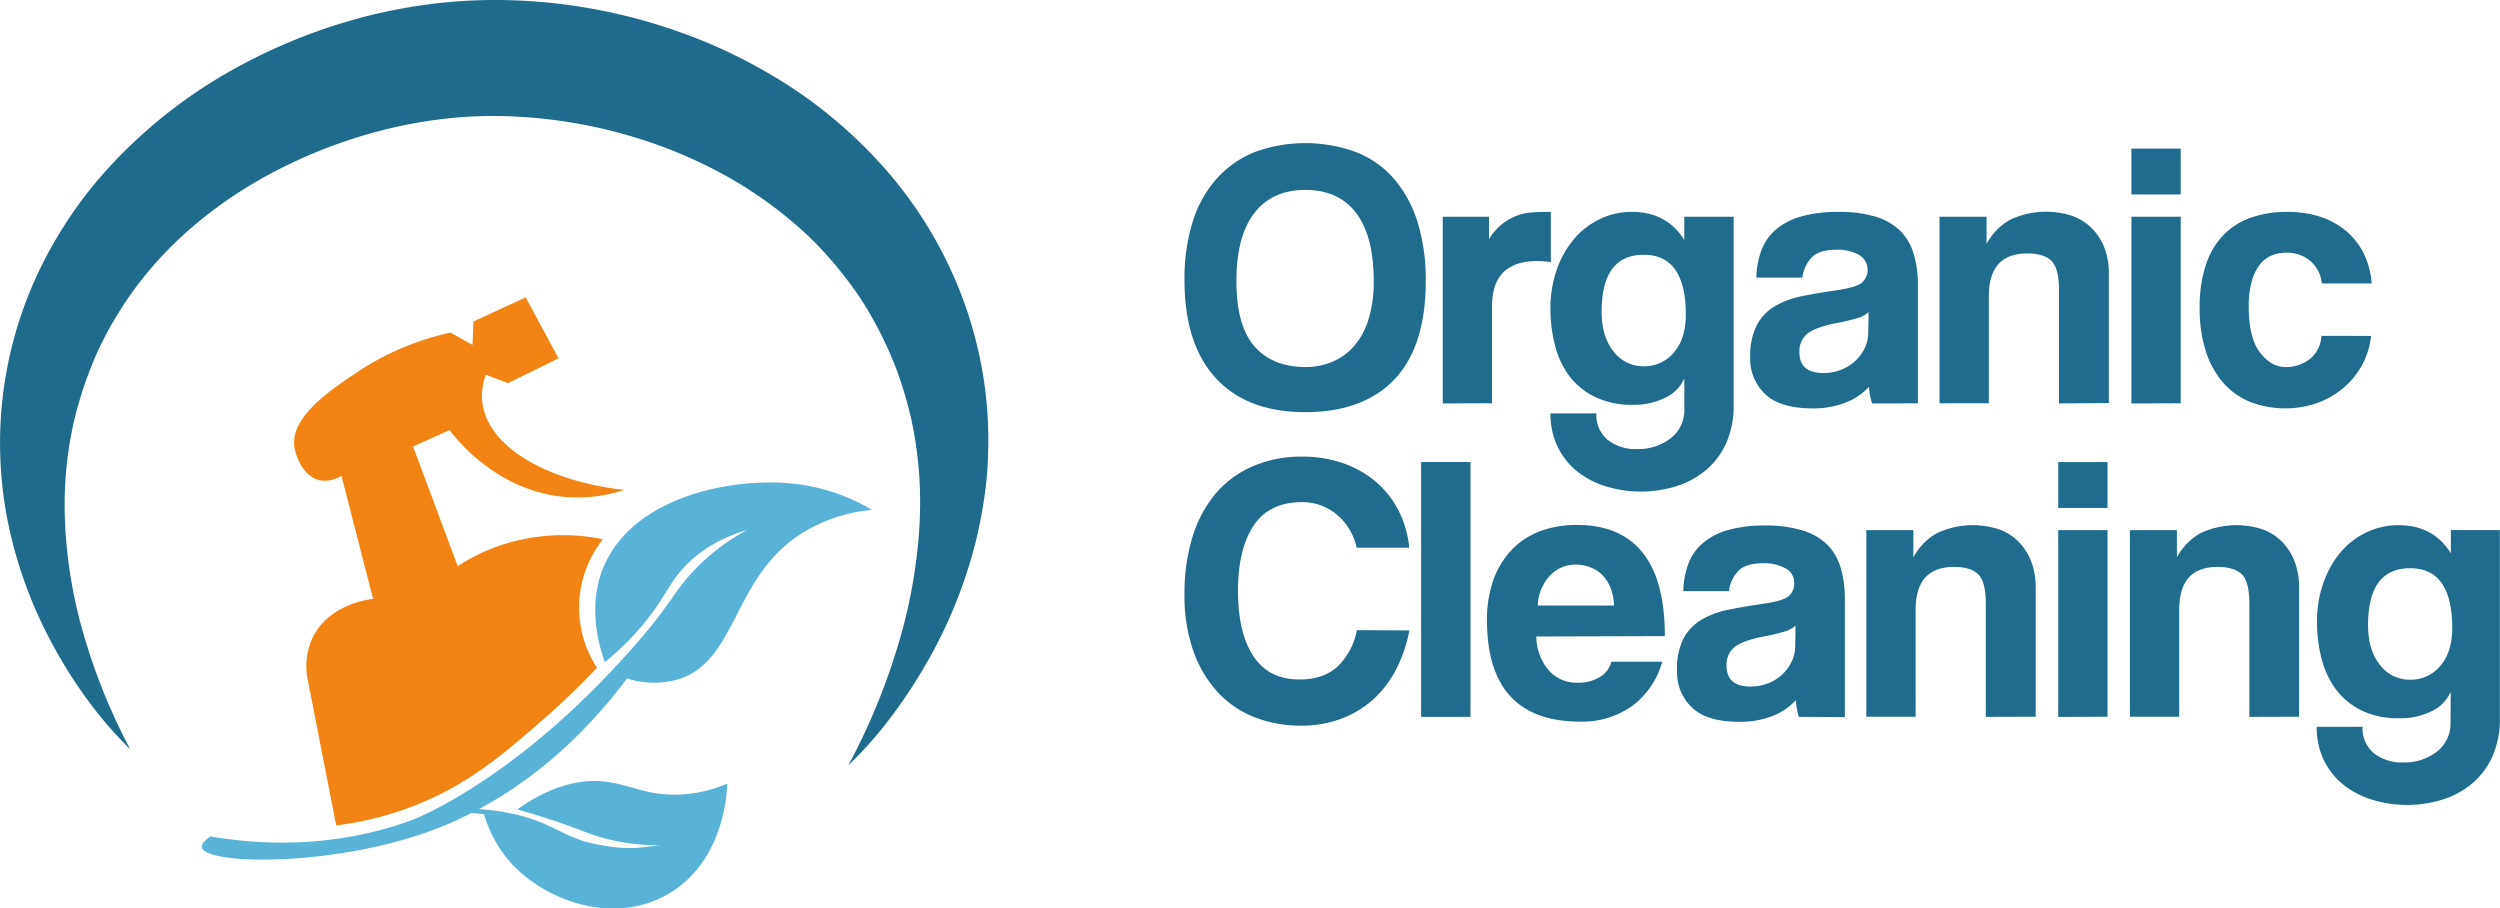 <?xml version="1.0" encoding="UTF-8"?> <svg xmlns="http://www.w3.org/2000/svg" viewBox="0 0 646.04 234.77"><defs><style>.cls-1{fill:#f18413;}.cls-2{fill:#59b3d9;}.cls-3{fill:#1e6b8d;}.cls-4{fill:#1f6c8e;}</style></defs><title>OrganicCleaning</title><g id="Warstwa_2" data-name="Warstwa 2"><g id="Warstwa_1-2" data-name="Warstwa 1"><path class="cls-1" d="M76.1,115.66c-1.32-7.89,9.62-15.06,16.08-19.41a70.8,70.8,0,0,1,24.26-10.31l5.66,3.18q.14-3,.25-6.06l13.5-6.22,8.49,15.77L131.3,99l-5.76-2.17a15.64,15.64,0,0,0-.81,7.78c1.76,10.9,16.47,19.73,36.6,22a38.81,38.81,0,0,1-15.17,1.82c-17.27-1.42-27.77-14.37-30-17.29l-9.41,4.25q5.77,15.46,11.53,30.93a48.71,48.71,0,0,1,10.31-5.15,51.16,51.16,0,0,1,27.22-1.82,28.44,28.44,0,0,0-1.54,33.21c-3.17,3.35-7.91,8.14-14.05,13.49-9.73,8.47-18.41,16-31.34,21.43a83.66,83.66,0,0,1-22,5.82L79.59,176a17.55,17.55,0,0,1,1.06-10.92c4.22-9.18,15.27-10.26,15.77-10.31q-4.1-15.92-8.18-31.84a7.86,7.86,0,0,1-5.46,1.21C78.55,123.32,76.52,118.19,76.1,115.66Z"></path><path class="cls-2" d="M225.34,131.77a41,41,0,0,0-19.5,6.94c-16.42,11.53-15.6,31.65-30.07,36.68a22.57,22.57,0,0,1-13.74-.08c-13.2,17.7-27.27,27.87-38.29,33.78a58.75,58.75,0,0,1,10,1.5c8.81,2.1,12.36,5.8,19,7.28,9.4,2.08,12.53,1.13,17.92.53a52.17,52.17,0,0,1-16.19-2.28c-2.84-.89-4.5-1.7-9.59-3.45-4.72-1.63-8.64-2.77-11.22-3.49,9.4-6.67,16.73-7.65,21.71-7.29,7,.52,11.29,3.77,20.22,3.44a34.6,34.6,0,0,0,12.33-2.83c0,1-.3,19.66-15.06,28.41-14.18,8.4-32.06,1.92-41-8.12a32.27,32.27,0,0,1-6.77-12.38l-3.22-.34a95.48,95.48,0,0,1-11.57,5C85,224,53.14,223.46,52.19,219c-.2-1,1-2.05,2.18-2.85,25.16,4.26,43.36-1,52.36-4.35,0,0,23.67-8.91,51.66-38.82C165,166,169,160.85,169,160.85c5.2-6.62,6.18-9,9.94-13a54.22,54.22,0,0,1,14.15-10.92c-8.32,2.51-13.22,6.38-16.17,9.5-3.85,4.07-4.68,7.18-9.31,13.15a69.41,69.41,0,0,1-11.32,11.52c-4.4-12.37-1.79-20.79-.65-23.76,7-18.28,31.64-23.81,48.24-22.47A50.29,50.29,0,0,1,225.34,131.77Z"></path><path class="cls-3" d="M33.64,193.6a100.55,100.55,0,0,1-10.73-12.35A120.6,120.6,0,0,1,14,167.3,114,114,0,0,1,2.2,135.66a103.35,103.35,0,0,1,9.42-68.73,114.79,114.79,0,0,1,9.55-15.27A117.29,117.29,0,0,1,33.08,38.19a127.42,127.42,0,0,1,28.75-21.1A143.36,143.36,0,0,1,94.93,4.14,140.69,140.69,0,0,1,112.56.89a133.87,133.87,0,0,1,18-.87A145.48,145.48,0,0,1,148.4,1.5,144.72,144.72,0,0,1,182.7,11a139.1,139.1,0,0,1,16,8,120.51,120.51,0,0,1,28.06,22.45,107.88,107.88,0,0,1,19.76,30.11,104.1,104.1,0,0,1,5.77,16.94,102.9,102.9,0,0,1,2.83,17.54,111.82,111.82,0,0,1-.14,17.56,118.87,118.87,0,0,1-3,17,122.85,122.85,0,0,1-12.76,31.14,134.29,134.29,0,0,1-9.14,13.78,101.37,101.37,0,0,1-10.86,12.24,165.29,165.29,0,0,0,12.34-29.39,134.55,134.55,0,0,0,5.89-30.23,108.08,108.08,0,0,0,.12-14.94,103.68,103.68,0,0,0-2-14.5A100.91,100.91,0,0,0,231.49,95a99.56,99.56,0,0,0-6.11-12.9,82.24,82.24,0,0,0-7.93-11.66,90.26,90.26,0,0,0-9.51-10.33,107.25,107.25,0,0,0-23.1-16.15,123,123,0,0,0-13-5.82A127.88,127.88,0,0,0,130,30a108.51,108.51,0,0,0-14.09.58,120.87,120.87,0,0,0-14,2.32,128.72,128.72,0,0,0-27,9.44C57.63,50.61,42.35,62.85,32,78.68a93.48,93.48,0,0,0-6.9,12.44,103.07,103.07,0,0,0-4.9,13.55A90.1,90.1,0,0,0,17.38,119a97.83,97.83,0,0,0-.62,14.86,122.58,122.58,0,0,0,4.9,30.25A154.8,154.8,0,0,0,33.64,193.6Z"></path><path class="cls-4" d="M337.35,106.51q-15.09,0-23.18-8.82t-8.08-25.38a49.15,49.15,0,0,1,2.06-14.8,30.21,30.21,0,0,1,6.07-11.13,26.45,26.45,0,0,1,9.8-7,38.08,38.08,0,0,1,26.61,0,25.11,25.11,0,0,1,9.75,7,31.66,31.66,0,0,1,6,11.23,50.24,50.24,0,0,1,2.06,14.94q0,16.86-8,25.38T337.35,106.51Zm0-11.66a17.8,17.8,0,0,0,6.86-1.33,15.05,15.05,0,0,0,5.63-4,19,19,0,0,0,3.78-6.9,32.57,32.57,0,0,0,1.37-10q0-11.56-4.51-17.54t-13.13-6q-8.62,0-13.23,6T319.51,72.6q0,11.57,4.66,16.9T337.35,94.85Z"></path><path class="cls-4" d="M372.83,104.25V56h11.95v5.78A15.75,15.75,0,0,1,388.06,58a14.16,14.16,0,0,1,3.53-2.11,13.54,13.54,0,0,1,3.68-.93,36.56,36.56,0,0,1,3.82-.2h1.67v13a21.12,21.12,0,0,0-3.53-.3q-11.67,0-11.66,11.67v25.08Z"></path><path class="cls-4" d="M435.25,97.79a10,10,0,0,1-4.95,5,18,18,0,0,1-8.28,1.82,21.71,21.71,0,0,1-10-2.11A18.57,18.57,0,0,1,405.41,97a22.47,22.47,0,0,1-3.62-7.94,37.35,37.35,0,0,1-1.13-9.21,30.21,30.21,0,0,1,1.66-10.24,24.83,24.83,0,0,1,4.51-7.94,20.22,20.22,0,0,1,6.67-5.09,18.91,18.91,0,0,1,8.23-1.82q9,0,13.52,7.26V56H448v48.7a23.51,23.51,0,0,1-1.86,9.66,19.68,19.68,0,0,1-5.09,6.95,22.31,22.31,0,0,1-7.65,4.27,31,31,0,0,1-18.72,0,22.23,22.23,0,0,1-7.4-4,18.66,18.66,0,0,1-4.85-6.32,19.56,19.56,0,0,1-1.76-8.43h11.86a8.35,8.35,0,0,0,2.89,6.81,11.64,11.64,0,0,0,7.69,2.4,13.45,13.45,0,0,0,8.62-2.79,9.16,9.16,0,0,0,3.53-7.6Zm-10.48-3.14a9.85,9.85,0,0,0,7.79-3.58q3.09-3.57,3.08-9.75,0-15.48-10.87-15.48t-10.88,14.7q0,6.46,3.09,10.29A9.58,9.58,0,0,0,424.77,94.65Z"></path><path class="cls-4" d="M483.76,104.25a19.54,19.54,0,0,1-.78-4.31,15.81,15.81,0,0,1-6,4.07,22.75,22.75,0,0,1-8.62,1.52c-5.56,0-9.62-1.23-12.21-3.68a12.57,12.57,0,0,1-3.87-9.55A17.5,17.5,0,0,1,454,84a12.37,12.37,0,0,1,4.61-4.85,21.93,21.93,0,0,1,7-2.6c2.71-.56,5.67-1.06,8.87-1.52s5.36-1.06,6.47-1.81a4.47,4.47,0,0,0-.54-7.35,11.4,11.4,0,0,0-5.93-1.33c-2.94,0-5,.66-6.32,2a9.24,9.24,0,0,0-2.4,5.2H453.87a22.06,22.06,0,0,1,1.23-6.86,13.16,13.16,0,0,1,3.62-5.39A17.08,17.08,0,0,1,465.24,56a33.81,33.81,0,0,1,9.8-1.23A31.77,31.77,0,0,1,484.69,56a15.52,15.52,0,0,1,6.37,3.67,14,14,0,0,1,3.48,6,28,28,0,0,1,1.08,8.09v30.47Zm-.88-23.61A6.88,6.88,0,0,1,480,82.2a50.55,50.55,0,0,1-5.39,1.28q-5.49,1.08-7.55,2.74A5.82,5.82,0,0,0,465,91c0,3.6,2.06,5.39,6.18,5.39a12.24,12.24,0,0,0,4.56-.83A11.1,11.1,0,0,0,481.85,90a9.2,9.2,0,0,0,.93-4.07Z"></path><path class="cls-4" d="M532.08,104.25V75.05c0-3.72-.63-6.24-1.87-7.55s-3.36-2-6.37-2q-9.9,0-9.89,11.08v27.63H501.21V56h12.15v7.05a15.47,15.47,0,0,1,6-6.22,21.76,21.76,0,0,1,16-1.08,13.63,13.63,0,0,1,5.05,3.09,14.82,14.82,0,0,1,3.33,5,18.21,18.21,0,0,1,1.22,6.91v33.41Z"></path><path class="cls-4" d="M550.79,50.26V38.4h12.74V50.26Zm0,54V56h12.74v48.21Z"></path><path class="cls-4" d="M612.73,86.81a20.44,20.44,0,0,1-2.4,7.64,20.68,20.68,0,0,1-4.85,5.88,22.25,22.25,0,0,1-6.72,3.83,25.38,25.38,0,0,1-17.15-.25,18.42,18.42,0,0,1-7-4.9,22.9,22.9,0,0,1-4.56-8.13,35.81,35.81,0,0,1-1.62-11.32,34.37,34.37,0,0,1,1.62-11.17,20.16,20.16,0,0,1,4.56-7.7,18.38,18.38,0,0,1,7.1-4.46A27.68,27.68,0,0,1,591,54.76,27.35,27.35,0,0,1,599.55,56a20.09,20.09,0,0,1,6.76,3.72,18.07,18.07,0,0,1,4.56,5.88,20.75,20.75,0,0,1,2,7.65H600a8.86,8.86,0,0,0-3-5.84,9.22,9.22,0,0,0-6.13-2.1,10.62,10.62,0,0,0-3.82.68A7.59,7.59,0,0,0,584,68.34a12,12,0,0,0-2.1,4.31,23.69,23.69,0,0,0-.79,6.61q0,8,2.85,11.76t6.56,3.83a10.07,10.07,0,0,0,6.37-2.06,8.2,8.2,0,0,0,3-6Z"></path><path class="cls-4" d="M364.2,162.91A36.69,36.69,0,0,1,360.77,173a27.4,27.4,0,0,1-5.93,7.75,25.52,25.52,0,0,1-8.28,5,29.27,29.27,0,0,1-10.39,1.77,32.46,32.46,0,0,1-11.9-2.16,25.39,25.39,0,0,1-9.56-6.47,30.75,30.75,0,0,1-6.32-10.63,42.9,42.9,0,0,1-2.3-14.75,48.85,48.85,0,0,1,2.1-14.84,31.79,31.79,0,0,1,6-11.18,26.21,26.21,0,0,1,9.56-7A31.11,31.11,0,0,1,336.37,118a31.81,31.81,0,0,1,11,1.81,26.1,26.1,0,0,1,8.53,5,24.1,24.1,0,0,1,5.68,7.49,26.92,26.92,0,0,1,2.6,9.22H350.58a15.31,15.31,0,0,0-5.29-8.68,13.9,13.9,0,0,0-8.82-3.08q-8.54,0-12.55,6.12t-4,16.81q0,10.88,4,16.9t11.91,6q6.08,0,9.75-3.28a17.32,17.32,0,0,0,5.05-9.46Z"></path><path class="cls-4" d="M367.24,185.25V119.4H380v65.85Z"></path><path class="cls-4" d="M397,164.48a13.78,13.78,0,0,0,3.19,8.72,9.66,9.66,0,0,0,7.59,3.23,10.65,10.65,0,0,0,5.54-1.42,6.38,6.38,0,0,0,3.08-4h13.14a21.2,21.2,0,0,1-7.84,11.47,22.23,22.23,0,0,1-13.33,4q-24.11,0-24.11-26.27a30.48,30.48,0,0,1,1.57-10.09,21.6,21.6,0,0,1,4.56-7.74,19.55,19.55,0,0,1,7.3-5,26.67,26.67,0,0,1,9.9-1.72q11.16,0,16.9,7.16t5.73,21.56Zm20.09-8a13.39,13.39,0,0,0-.93-4.65,10,10,0,0,0-2.2-3.34,8.72,8.72,0,0,0-3.14-1.95,10.52,10.52,0,0,0-3.63-.64,9,9,0,0,0-6.61,2.79,11.92,11.92,0,0,0-3.19,7.79Z"></path><path class="cls-4" d="M464.85,185.25a19,19,0,0,1-.79-4.31,15.65,15.65,0,0,1-6,4.07,22.72,22.72,0,0,1-8.62,1.52q-8.32,0-12.2-3.68a12.57,12.57,0,0,1-3.87-9.55,17.51,17.51,0,0,1,1.66-8.28,12.37,12.37,0,0,1,4.61-4.85,21.9,21.9,0,0,1,7-2.6c2.71-.56,5.66-1.06,8.87-1.52s5.35-1.06,6.46-1.81a4.12,4.12,0,0,0,1.67-3.68,4.07,4.07,0,0,0-2.21-3.67,11.36,11.36,0,0,0-5.92-1.33c-2.94,0-5.05.66-6.33,2a9.24,9.24,0,0,0-2.4,5.2H435a21.77,21.77,0,0,1,1.22-6.86,13.09,13.09,0,0,1,3.63-5.39,17,17,0,0,1,6.51-3.48,33.86,33.86,0,0,1,9.8-1.23,31.89,31.89,0,0,1,9.66,1.28,15.59,15.59,0,0,1,6.37,3.67,14,14,0,0,1,3.48,6,28.35,28.35,0,0,1,1.07,8.09v30.47ZM464,161.64a6.88,6.88,0,0,1-2.84,1.56,50.55,50.55,0,0,1-5.39,1.28q-5.49,1.08-7.54,2.74a5.79,5.79,0,0,0-2.06,4.8c0,3.6,2.06,5.39,6.17,5.39a12.24,12.24,0,0,0,4.56-.83,11.08,11.08,0,0,0,6.08-5.58,9.2,9.2,0,0,0,.93-4.07Z"></path><path class="cls-4" d="M513.16,185.25v-29.2q0-5.58-1.86-7.55c-1.24-1.3-3.37-2-6.37-2q-9.9,0-9.9,11.08v27.63H482.29V137h12.15v7.05a15.54,15.54,0,0,1,6-6.22,21.76,21.76,0,0,1,16-1.08,13.63,13.63,0,0,1,5.05,3.09,14.82,14.82,0,0,1,3.33,5.05,18,18,0,0,1,1.23,6.91v33.41Z"></path><path class="cls-4" d="M531.88,131.26V119.4h12.74v11.86Zm0,54V137h12.74v48.21Z"></path><path class="cls-4" d="M581.27,185.25v-29.2q0-5.58-1.86-7.55c-1.25-1.3-3.37-2-6.37-2q-9.9,0-9.9,11.08v27.63H550.4V137h12.15v7.05a15.47,15.47,0,0,1,6-6.22,21.76,21.76,0,0,1,16-1.08,13.63,13.63,0,0,1,5,3.09,14.82,14.82,0,0,1,3.33,5.05,18,18,0,0,1,1.23,6.91v33.41Z"></path><path class="cls-4" d="M633.3,178.79a10,10,0,0,1-4.94,5,18.11,18.11,0,0,1-8.29,1.82,21.71,21.71,0,0,1-10-2.11,18.57,18.57,0,0,1-6.57-5.54,22.64,22.64,0,0,1-3.62-7.94,37.83,37.83,0,0,1-1.13-9.21,30,30,0,0,1,1.67-10.24,24.81,24.81,0,0,1,4.5-7.94,20.22,20.22,0,0,1,6.67-5.09,19,19,0,0,1,8.23-1.82q9,0,13.52,7.26v-6H646v48.7a23.51,23.51,0,0,1-1.86,9.66,19.68,19.68,0,0,1-5.09,6.95,22.31,22.31,0,0,1-7.65,4.27,31,31,0,0,1-18.72,0,22.09,22.09,0,0,1-7.39-4,18.56,18.56,0,0,1-4.86-6.32,19.56,19.56,0,0,1-1.76-8.43h11.86a8.35,8.35,0,0,0,2.89,6.81,11.66,11.66,0,0,0,7.69,2.4,13.5,13.5,0,0,0,8.63-2.79,9.18,9.18,0,0,0,3.52-7.6Zm-10.48-3.14a9.85,9.85,0,0,0,7.79-3.58q3.09-3.57,3.09-9.75,0-15.48-10.88-15.48t-10.88,14.7q0,6.47,3.09,10.29A9.59,9.59,0,0,0,622.82,175.65Z"></path></g></g></svg> 